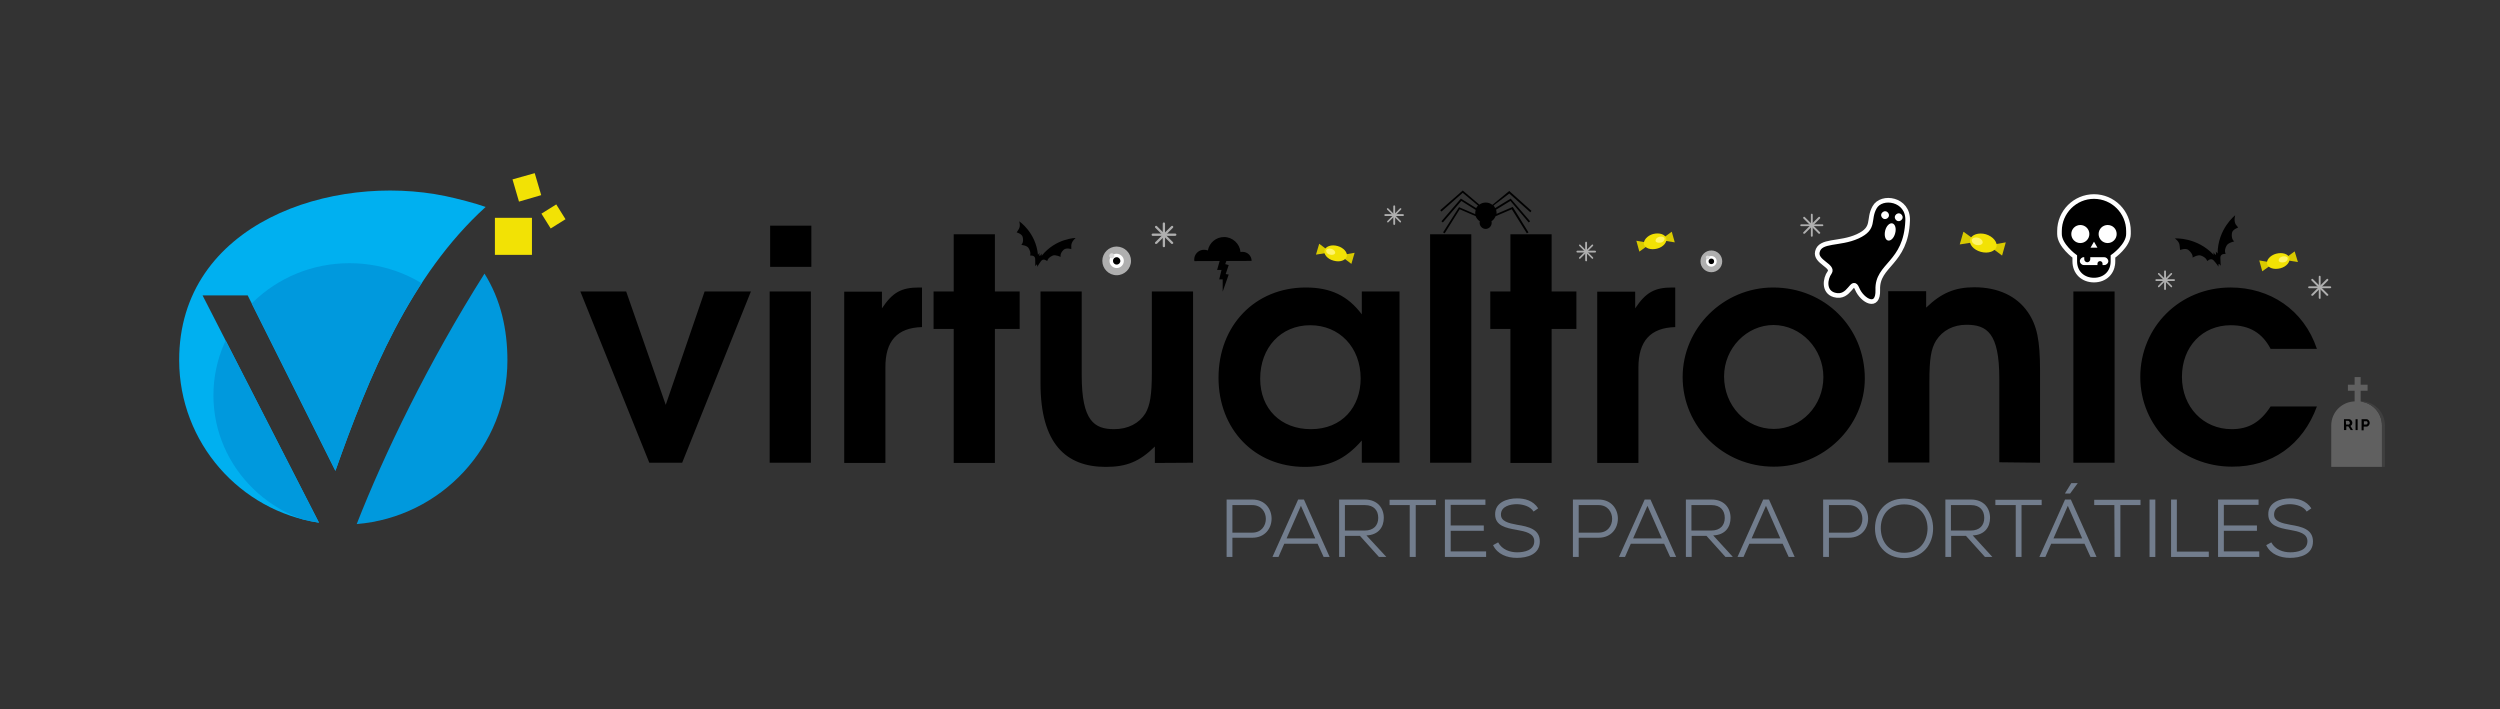 <svg xmlns="http://www.w3.org/2000/svg" xmlns:xlink="http://www.w3.org/1999/xlink" id="Capa_1" x="0px" y="0px" viewBox="0 0 1080 306.5" style="enable-background:new 0 0 1080 306.5;" xml:space="preserve"><rect x="0" y="0" width="1080" height="306.5" fill="#333333" stroke="none"/><style type="text/css">	.st0{fill-rule:evenodd;clip-rule:evenodd;fill:#00B0F0;}	.st1{clip-path:url(#SVGID_00000097488999424909421490000016115194920852375424_);}	.st2{fill-rule:evenodd;clip-rule:evenodd;fill:#0099DD;}	.st3{fill:none;}	.st4{fill-rule:evenodd;clip-rule:evenodd;fill:#F2E205;}	.st5{fill:#727D8D;}	.st6{fill:#606060;}	.st7{fill:#3F3F3F;}	.st8{stroke:#FFFFFF;stroke-width:2;stroke-miterlimit:10;}	.st9{fill:#FFFFFF;}	.st10{fill:#AFAFAF;}	.st11{fill:#D9CA00;}	.st12{fill:#F2E205;}	.st13{fill:#FFF46B;}	.st14{fill:#DBDBDB;}</style><g>	<g>		<path class="st0" d="M209.8,89.4c-32.5,29.5-50.5,73.2-64.9,114L107,127.6H87.5l50.3,98.2c-34.1-5.1-60.3-34.5-60.4-70.1   c-0.1-59.5,66.3-81.1,115-71C197.2,85.7,205.4,87.8,209.8,89.4L209.8,89.4z"></path>		<g>			<g>				<g>					<g>						<g>							<g>								<g>									<defs>										<path id="SVGID_1_" d="M209.8,89.4c-32.5,29.5-50.5,73.2-64.9,114L107,127.6H87.5l50.3,98.2           c-34.1-5.1-60.3-34.5-60.4-70.1c-0.1-59.5,66.3-81.1,115-71C197.2,85.7,205.4,87.8,209.8,89.4L209.8,89.4z"></path>									</defs>									<clipPath id="SVGID_00000141437810606995350040000004588475412843090617_">										<use xlink:href="#SVGID_1_" style="overflow:visible;"></use>									</clipPath>									<g style="clip-path:url(#SVGID_00000141437810606995350040000004588475412843090617_);">										<g>											<ellipse class="st2" cx="151" cy="170.8" rx="58.8" ry="57.1"></ellipse>										</g>									</g>								</g>							</g>						</g>					</g>				</g>			</g>		</g>		<g>			<path class="st3" d="M209.8,89.4c-32.5,29.5-50.5,73.2-64.9,114L107,127.6H87.5l50.3,98.2c-34.1-5.1-60.3-34.5-60.4-70.1    c-0.1-59.5,66.3-81.1,115-71C197.2,85.7,205.4,87.8,209.8,89.4L209.8,89.4z"></path>		</g>		<path class="st2" d="M209.3,118.2c7.1,11.3,9.9,24.2,9.9,37.5c0,37.2-28.7,67.7-65.1,70.7C165.9,196.2,185.1,156.5,209.3,118.2   L209.3,118.2z"></path>		<polygon class="st4" points="213.8,94.1 229.8,94.1 229.8,110.1 213.8,110.1   "></polygon>		<polygon class="st4" points="221.4,77.5 231,74.8 233.8,84.3 224.2,87.1   "></polygon>		<polygon class="st4" points="240.3,88.3 244.3,94.7 237.9,98.7 233.9,92.3   "></polygon>	</g>	<g id="_105553223911392_00000040538507546195518130000007923266973271399852_">		<path d="M324.4,125.9h-20l-16.8,49l-17.1-49h-19.8l29.8,74h14.2L324.4,125.9L324.4,125.9z M350.3,199.9v-74h-17.8v74H350.3z    M350.5,115.2V97.5h-17.8v17.8h17.8V115.2z M913.5,115.2V97.5h-17.8v17.8h17.8V115.2z M398.3,141.3v-17.1H397   c-7.6,0-11.4,2.1-16,9V126h-16.3v74h17.8v-41.2C382.4,147.3,387.6,141.6,398.3,141.3z M440.5,142.1v-16.2h-10.7v-24.7H412v24.7   h-8.7v16.2h8.7V200h17.8v-57.9H440.5z M515.4,199.9v-74h-17.8v34.9c0,9.9-0.8,14.4-2.8,17.8c-2.7,4.3-7.5,6.8-13.5,6.8   c-8.6,0-14-3.6-14-23.2v-36.3h-17.8v39.7c0,26.1,11,36.1,28.2,36.1c9,0,14.6-2.3,21.2-8.8v7.1L515.4,199.9L515.4,199.9z    M604.6,199.9v-74h-16.3v9.9c-6.1-8.1-13.5-11.6-24.2-11.6c-21.9,0-37.7,16.4-37.7,39c0,22.3,15.6,38.5,37.3,38.5   c10.4,0,17.5-3.3,24.6-11.4v9.6H604.6L604.6,199.9z M587.8,163.5c0,12.3-8,21.9-21.5,21.9c-13,0-21.9-8.8-21.9-21.8   c0-13.5,9-23.1,21.6-23.1S587.8,150,587.8,163.5L587.8,163.5z M635.6,199.9v-98.7h-17.8v98.7H635.6z M681,142.1v-16.2h-10.7v-24.7   h-17.8v24.7h-8.7v16.2h8.7V200h17.8v-57.9H681z M723.7,141.3v-17.1h-1.3c-7.6,0-11.4,2.1-16,9V126H690v74h17.8v-41.2   C707.8,147.3,713,141.6,723.7,141.3z M805.6,163.5c0-22-17.2-39.3-39.6-39.3c-21.5,0-39.1,17.5-39.1,38.7   c0,21.4,17.6,38.7,39.3,38.7C787.7,201.7,805.6,184.3,805.6,163.5z M787.7,162.9c0,12.4-9.6,22.4-21.4,22.4   c-12,0-21.5-10-21.5-22.7c0-12.2,9.8-22.2,21.4-22.2C778,140.5,787.7,150.6,787.7,162.9L787.7,162.9z M881.3,199.9v-39.7   c0-13.2-1.3-19.6-5.3-25.4c-4.8-6.9-12.8-10.7-23.1-10.7c-8.4,0-14.3,2.5-20.8,8.8v-7.1h-16.4v74h17.8v-34.9   c0-9.9,0.7-14.2,2.9-17.8c2.8-4.4,7.5-6.8,13.1-6.8c8.8,0,14.2,3.5,14.2,23.2v36.2L881.3,199.9L881.3,199.9z M913.5,199.9v-74   h-17.8v74H913.5z M1000.9,175.6h-20c-4.4,6.8-9.5,9.8-16.8,9.8c-12.3,0-21.5-9.6-21.5-22.6s8.8-22.3,21.1-22.3   c8,0,13.6,3.3,17.2,10.2h20c-5.7-17-20.4-26.5-37.3-26.5c-21.9,0-39,17-39,38.7c0,21.5,17.6,38.7,39.6,38.7   C981.4,201.7,994.8,192.2,1000.9,175.6L1000.9,175.6z"></path>		<g>			<path class="st5" d="M532.4,232.4v8.2h-2.5v-24.8c3.7,0,7.4,0,11.1,0c11.1,0,11.1,16.5,0,16.5h-8.6V232.4z M532.4,230.1h8.6    c7.8,0,7.8-11.9,0-11.9h-8.6V230.1z"></path>			<path class="st5" d="M569.2,234.9h-14.4l-2.5,5.7h-2.6l11.1-24.8h2.5l11.1,24.8h-2.6L569.2,234.9z M555.8,232.6h12.4l-6.2-14.1    L555.8,232.6z"></path>			<path class="st5" d="M598.9,240.6h-3.2l-8.2-9.1H581v9.1h-2.5v-24.8c3.7,0,7.4,0,11.1,0c5.5,0,8.2,3.7,8.2,7.9    c0,3.9-2.2,7.4-7.5,7.6L598.9,240.6z M581,218.2v11h8.5c4,0,5.9-2.3,5.9-5.5s-1.9-5.5-5.7-5.5H581z"></path>			<path class="st5" d="M609,218.2h-8.7v-2.3c7,0,13,0,20,0v2.3h-8.7v22.4H609V218.2z"></path>			<path class="st5" d="M642,240.6h-17.8c0-8.2,0-16.5,0-24.8h17.5v2.3h-15v8.9H641v2.3h-14.3v8.9H642V240.6z"></path>			<path class="st5" d="M662.5,221c-1.4-2.3-4.5-3.1-7.1-3.2c-3,0-7,0.9-7,4.5c0,2.9,3.2,3.7,7,4.4c4.9,0.8,9.8,1.9,9.8,7.2    c0,5.6-5.4,7.1-9.9,7.1c-4.2,0-8.4-1.5-10.3-5.5l2.2-1.2c1.7,3.2,5.2,4.3,8.2,4.3s7.4-0.8,7.4-4.8c0-3.4-3.7-4.2-7.6-4.9    c-4.7-0.8-9.3-1.8-9.3-6.7c-0.1-5.2,5.2-6.9,9.4-6.9c3.4,0,7,0.9,9.2,4.3L662.5,221z"></path>			<path class="st5" d="M682,232.4v8.2h-2.5v-24.8c3.7,0,7.4,0,11.1,0c11.1,0,11.1,16.5,0,16.5H682V232.4z M682,230.1h8.6    c7.8,0,7.8-11.9,0-11.9H682V230.1z"></path>			<path class="st5" d="M718.9,234.9h-14.4l-2.5,5.7h-2.6l11.1-24.8h2.5l11.1,24.8h-2.6L718.9,234.9z M705.5,232.6h12.4l-6.2-14.1    L705.5,232.6z"></path>			<path class="st5" d="M748.6,240.6h-3.2l-8.2-9.1h-6.4v9.1h-2.5v-24.8c3.7,0,7.4,0,11.1,0c5.5,0,8.2,3.7,8.2,7.9    c0,3.9-2.2,7.4-7.5,7.6L748.6,240.6z M730.7,218.2v11h8.5c4,0,5.9-2.3,5.9-5.5s-1.9-5.5-5.7-5.5H730.7z"></path>			<path class="st5" d="M770.1,234.9h-14.4l-2.5,5.7h-2.6l11.1-24.8h2.5l11.1,24.8h-2.6L770.1,234.9z M756.7,232.6h12.4l-6.2-14.1    L756.7,232.6z"></path>			<path class="st5" d="M790.1,232.4v8.2h-2.5v-24.8c3.7,0,7.4,0,11.1,0c11.1,0,11.1,16.5,0,16.5h-8.6V232.4z M790.1,230.1h8.6    c7.8,0,7.8-11.9,0-11.9h-8.6V230.1z"></path>			<path class="st5" d="M835.1,228.3c0,6.5-4.1,12.8-12.5,12.8s-12.6-6.3-12.6-12.8c0-7,4.5-12.9,12.6-12.9    C831,215.5,835.1,221.7,835.1,228.3z M822.6,238.8c6.8,0,10-5.1,10.1-10.4c0-5.6-3.3-10.5-10.1-10.5c-6.7,0-10.2,4.7-10.1,10.5    C812.6,233.7,815.8,238.8,822.6,238.8z"></path>			<path class="st5" d="M860.7,240.6h-3.2l-8.2-9.1h-6.4v9.1h-2.5v-24.8c3.7,0,7.4,0,11.1,0c5.5,0,8.2,3.7,8.2,7.9    c0,3.9-2.2,7.4-7.5,7.6L860.7,240.6z M842.8,218.2v11h8.5c4,0,5.9-2.3,5.9-5.5s-1.9-5.5-5.7-5.5H842.8z"></path>			<path class="st5" d="M870.8,218.2H862v-2.3c7,0,13,0,20,0v2.3h-8.7v22.4h-2.5V218.2z"></path>			<path class="st5" d="M900.5,234.9h-14.4l-2.5,5.7H881l11.1-24.8h2.5l11.1,24.8h-2.6L900.5,234.9z M887.1,232.6h12.4l-6.2-14.1    L887.1,232.6z M897.6,208.7h-2.8l-2.7,4.4v0.1h2.2L897.6,208.7L897.6,208.7z"></path>			<path class="st5" d="M913.4,218.2h-8.7v-2.3c7,0,13,0,20,0v2.3H916v22.4h-2.5L913.4,218.2L913.4,218.2z"></path>			<path class="st5" d="M928.6,240.6v-24.8h2.5v24.8H928.6z"></path>			<path class="st5" d="M940.4,215.9v22.4h13.8v2.3h-16.3v-24.8h2.5V215.9z"></path>			<path class="st5" d="M976,240.6h-17.8c0-8.2,0-16.5,0-24.8h17.5v2.3h-15v8.9H975v2.3h-14.3v8.9H976V240.6z"></path>			<path class="st5" d="M996.5,221c-1.4-2.3-4.5-3.1-7.1-3.2c-3,0-7,0.9-7,4.5c0,2.9,3.2,3.7,7,4.4c4.9,0.8,9.8,1.9,9.8,7.2    c0,5.6-5.4,7.1-9.9,7.1c-4.2,0-8.4-1.5-10.3-5.5l2.2-1.2c1.7,3.2,5.2,4.3,8.2,4.3s7.4-0.8,7.4-4.8c0-3.4-3.7-4.2-7.6-4.9    c-4.7-0.8-9.3-1.8-9.3-6.7c-0.1-5.2,5.2-6.9,9.4-6.9c3.4,0,7,0.9,9.2,4.3L996.5,221z"></path>		</g>	</g></g><path d="M652,83.6l9.1,8.1l0.5-0.6l-9.6-8.6l-7.3,6c-0.8-0.6-1.7-1-2.8-1s-2,0.3-2.8,0.9l-7.2-6.1l-9.7,8.5l0.5,0.6l9.2-8.1l6.6,5.5 c-0.3,0.3-0.6,0.7-0.8,1.1l-6.6-4.1l-8.4,9.8l0.6,0.5l8-9.3l6.2,3.9c-0.1,0.4-0.2,0.8-0.2,1.2c0,0.2,0,0.4,0,0.6l-7-3l-6.9,10.9 l0.7,0.4l6.5-10.4l6.9,3c0.3,0.9,1,1.7,1.8,2.2c-0.1,0.2-0.1,0.5-0.1,0.7c0,1.4,1.2,2.6,2.6,2.6c1.4,0,2.6-1.2,2.6-2.6 c0-0.3,0-0.5-0.1-0.7c0.8-0.5,1.4-1.3,1.8-2.2l7-3l6.5,10.4l0.7-0.4l-6.8-11l-7,3c0-0.2,0-0.4,0-0.6c0-0.4-0.1-0.8-0.2-1.2l6.2-3.8 l7.9,9.3l0.6-0.5l-8.4-9.8l-6.7,4.1c-0.2-0.4-0.4-0.8-0.7-1.1L652,83.6z"></path><g>	<g>		<path class="st6" d="M1029,183.8v17.9h-21.9v-17.9c0-5.8,4.7-10.4,10.4-10.4h2.3c0.3,0,0.5,0,0.8,0c-0.2,0-0.5,0-0.7,0.1   C1025.1,174.2,1029,178.5,1029,183.8z"></path>		<path class="st7" d="M1030.3,183.8v17.9h-1.3v-17.9c0-5.3-3.9-9.6-9-10.3c0.2,0,0.5-0.1,0.7-0.1   C1026.1,173.8,1030.3,178.3,1030.3,183.8z"></path>		<rect x="1017.2" y="162.9" class="st6" width="2.6" height="14.3"></rect>		<rect x="1014.3" y="166.2" class="st6" width="8.5" height="2.6"></rect>	</g>	<g>		<path d="M1012.6,185.8v-4.7h2.1c0.2,0,0.4,0,0.6,0.1c0.2,0.1,0.3,0.2,0.5,0.4c0.1,0.1,0.2,0.3,0.3,0.5s0.1,0.4,0.1,0.6   c0,0.3-0.1,0.6-0.2,0.8c-0.2,0.2-0.4,0.4-0.6,0.5l1.1,1.8h-1l-1-1.6h-0.9v1.6L1012.6,185.8L1012.6,185.8z M1013.5,183.4h1.1   c0.1,0,0.2,0,0.2-0.1c0.1,0,0.1-0.1,0.2-0.2c0.1-0.1,0.1-0.1,0.1-0.2c0-0.1,0-0.2,0-0.3s0-0.2-0.1-0.3c0-0.1-0.1-0.2-0.1-0.2   c-0.1-0.1-0.1-0.1-0.2-0.2c-0.1,0-0.2-0.1-0.2-0.1h-1.1L1013.5,183.4L1013.5,183.4z"></path>		<path d="M1017.6,185.8v-4.7h0.9v4.7H1017.6z"></path>		<path d="M1020.2,185.8v-4.7h2c0.2,0,0.4,0,0.6,0.1c0.2,0.1,0.3,0.2,0.5,0.4c0.1,0.1,0.2,0.3,0.3,0.5s0.1,0.4,0.1,0.6   c0,0.2,0,0.4-0.1,0.6c-0.1,0.2-0.2,0.4-0.3,0.5s-0.3,0.3-0.5,0.4c-0.2,0.1-0.4,0.1-0.6,0.1h-1.1v1.6h-0.9V185.8z M1021.1,183.4   h1.1c0.2,0,0.3-0.1,0.4-0.2c0.1-0.1,0.2-0.3,0.2-0.6c0-0.1,0-0.2-0.1-0.3c0-0.1-0.1-0.2-0.1-0.2c-0.1-0.1-0.1-0.1-0.2-0.1   c-0.1,0-0.2,0-0.2,0h-1v1.4H1021.1z"></path>	</g></g><g>	<g>		<path class="st8" d="M904.6,84.9c-8.2,0-14.9,6.7-14.9,14.9v1.3c0,4.9,6.6,9.7,6.6,9.7v2.1c0,4.8,3.5,8.1,8.3,8.1s8.2-3.3,8.2-8.1   v-2.1c0,0,6.7-4.7,6.7-9.7v-1.3C919.5,91.6,912.8,84.9,904.6,84.9z"></path>		<g>			<path class="st9" d="M902.6,101.1c0,2.2-1.8,3.9-3.9,3.9c-2.2,0-3.9-1.8-3.9-3.9c0-2.2,1.8-3.9,3.9-3.9S902.6,98.9,902.6,101.1z"></path>			<path class="st9" d="M914.4,101.1c0,2.2-1.8,3.9-3.9,3.9c-2.2,0-3.9-1.8-3.9-3.9c0-2.2,1.8-3.9,3.9-3.9    C912.7,97.2,914.4,98.9,914.4,101.1z"></path>		</g>		<polygon class="st9" points="906.1,107 904.6,104.4 903.1,107   "></polygon>	</g>	<path class="st9" d="M909,111.1h-6v0.9c0,0.7-0.6,1.3-1.3,1.3s-1.3-0.6-1.3-1.3v-0.9h-0.2c-0.9,0-1.7,0.8-1.7,1.7  c0,0.9,0.8,1.7,1.7,1.7h5.9v-0.6c0-0.6,0.5-1.1,1.1-1.1s1.1,0.5,1.1,1.1v0.6h0.8c0.9,0,1.7-0.8,1.7-1.7  C910.7,111.8,909.9,111.1,909,111.1z"></path></g><g>	<path class="st8" d="M824.1,95.3c0.4-9.4-11.3-11.2-14.3-5.7c-3,5.4,0.5,8.9-7.3,12.5c-7.9,3.6-16.2,1.4-17.4,6.7  c-1,4.3,7.2,6.1,5.3,8.9c-2,2.7-2.7,8.3,2,9.7c6.9,2,7.7-7.9,9.9-2.6c2.2,5.2,9.2,9,8.9,0.4C810.8,114.2,823.4,114,824.1,95.3z"></path>	<path class="st9" d="M815.8,93.8c-0.5,0.8-1.5,1.1-2.3,0.6s-1.1-1.5-0.6-2.3s1.5-1.1,2.3-0.6S816.3,93,815.8,93.8z"></path>	<path class="st9" d="M821.7,94.7c-0.5,0.8-1.5,1.1-2.3,0.6s-1.1-1.5-0.6-2.3s1.5-1.1,2.3-0.6C821.9,92.9,822.2,93.9,821.7,94.7z"></path>	<path class="st9" d="M818.7,100.8c-0.5,2-1.9,3.4-3.1,3.1c-1.2-0.3-1.7-2.2-1.2-4.3c0.5-2,1.9-3.4,3.1-3.1  C818.7,96.8,819.3,98.7,818.7,100.8z"></path></g><g>	<polygon points="527.7,109.9 525.8,116.6 527.7,116.6 526.7,120.7 528.2,120.7 528.2,126 530.8,118.6 529.5,118.4 530.8,114.5   529.3,114.1 530.8,109.9  "></polygon>	<path d="M540.7,112.7c0-2.2-1.8-3.9-3.9-3.9c-0.3,0-0.6,0-0.9,0.1c-0.3-3.6-3.4-6.5-7.1-6.5c-3.5,0-6.4,2.5-7,5.8  c-0.5-0.2-1.1-0.3-1.7-0.3c-2.3,0-4.2,1.9-4.2,4.2c0,0.2,0,0.4,0.1,0.7L540.7,112.7L540.7,112.7z"></path></g><g>	<path class="st10" d="M502.8,106.8c-0.3,0-0.5-0.2-0.5-0.5v-9.7c0-0.3,0.2-0.5,0.5-0.5s0.5,0.2,0.5,0.5v9.7  C503.3,106.6,503.1,106.8,502.8,106.8z"></path>	<path class="st10" d="M507.7,101.9H498c-0.3,0-0.5-0.2-0.5-0.5s0.2-0.5,0.5-0.5h9.7c0.3,0,0.5,0.2,0.5,0.5S507.9,101.9,507.7,101.9  z"></path>	<path class="st10" d="M506.3,105.4c-0.1,0-0.2,0-0.3-0.1l-6.9-6.9c-0.2-0.2-0.2-0.5,0-0.7s0.5-0.2,0.7,0l6.9,6.9  c0.2,0.2,0.2,0.5,0,0.7C506.5,105.3,506.4,105.4,506.3,105.4z"></path>	<path class="st10" d="M499.4,105.4c-0.1,0-0.2,0-0.3-0.1c-0.2-0.2-0.2-0.5,0-0.7l6.9-6.9c0.2-0.2,0.5-0.2,0.7,0s0.2,0.5,0,0.7  l-6.9,6.9C499.6,105.3,499.5,105.4,499.4,105.4z"></path></g><g>	<path class="st10" d="M685.2,112.9c-0.2,0-0.4-0.2-0.4-0.4v-7.7c0-0.2,0.2-0.4,0.4-0.4s0.4,0.2,0.4,0.4v7.7  C685.6,112.8,685.4,112.9,685.2,112.9z"></path>	<path class="st10" d="M689.1,109.1h-7.7c-0.2,0-0.4-0.2-0.4-0.4s0.2-0.4,0.4-0.4h7.7c0.2,0,0.4,0.2,0.4,0.4  S689.3,109.1,689.1,109.1z"></path>	<path class="st10" d="M688,111.8c-0.1,0-0.2,0-0.3-0.1l-5.5-5.5c-0.1-0.1-0.1-0.4,0-0.5s0.4-0.1,0.5,0l5.5,5.5  c0.1,0.1,0.1,0.4,0,0.5C688.1,111.8,688.1,111.8,688,111.8z"></path>	<path class="st10" d="M682.5,111.8c-0.1,0-0.2,0-0.3-0.1s-0.1-0.4,0-0.5l5.5-5.5c0.1-0.1,0.4-0.1,0.5,0s0.1,0.4,0,0.5l-5.5,5.5  C682.7,111.8,682.6,111.8,682.5,111.8z"></path></g><g>	<path class="st10" d="M602.3,97.2c-0.2,0-0.4-0.2-0.4-0.4v-7.7c0-0.2,0.2-0.4,0.4-0.4s0.4,0.2,0.4,0.4v7.7  C602.7,97,602.5,97.2,602.3,97.2z"></path>	<path class="st10" d="M606.1,93.3h-7.7c-0.2,0-0.4-0.2-0.4-0.4s0.2-0.4,0.4-0.4h7.7c0.2,0,0.4,0.2,0.4,0.4S606.4,93.3,606.1,93.3z"></path>	<path class="st10" d="M605,96.1c-0.1,0-0.2,0-0.3-0.1l-5.5-5.5c-0.1-0.1-0.1-0.4,0-0.5s0.4-0.1,0.5,0l5.5,5.5  c0.1,0.1,0.1,0.4,0,0.5C605.2,96,605.1,96.1,605,96.1z"></path>	<path class="st10" d="M599.6,96.1c-0.1,0-0.2,0-0.3-0.1s-0.1-0.4,0-0.5l5.5-5.5c0.1-0.1,0.4-0.1,0.5,0s0.1,0.4,0,0.5l-5.5,5.5  C599.7,96,599.7,96.1,599.6,96.1z"></path></g><g>	<path class="st10" d="M935.3,125.3c-0.2,0-0.4-0.2-0.4-0.4v-7.7c0-0.2,0.2-0.4,0.4-0.4s0.4,0.2,0.4,0.4v7.7  C935.7,125.1,935.5,125.3,935.3,125.3z"></path>	<path class="st10" d="M939.2,121.4h-7.7c-0.2,0-0.4-0.2-0.4-0.4s0.2-0.4,0.4-0.4h7.7c0.2,0,0.4,0.2,0.4,0.4  S939.4,121.4,939.2,121.4z"></path>	<path class="st10" d="M938.1,124.1c-0.1,0-0.2,0-0.3-0.1l-5.5-5.5c-0.1-0.1-0.1-0.4,0-0.5s0.4-0.1,0.5,0l5.5,5.5  c0.1,0.1,0.1,0.4,0,0.5S938.2,124.1,938.1,124.1z"></path>	<path class="st10" d="M932.6,124.1c-0.1,0-0.2,0-0.3-0.1s-0.1-0.4,0-0.5l5.5-5.5c0.1-0.1,0.4-0.1,0.5,0s0.1,0.4,0,0.5l-5.5,5.5  C932.8,124.1,932.7,124.1,932.6,124.1z"></path></g><g>	<path class="st10" d="M782.7,102.3c-0.2,0-0.4-0.2-0.4-0.4v-9.2c0-0.2,0.2-0.4,0.4-0.4s0.4,0.2,0.4,0.4v9.2  C783.1,102.1,782.9,102.3,782.7,102.3z"></path>	<path class="st10" d="M787.3,97.7h-9.2c-0.2,0-0.4-0.2-0.4-0.4s0.2-0.4,0.4-0.4h9.2c0.2,0,0.4,0.2,0.4,0.4S787.5,97.7,787.3,97.7z"></path>	<path class="st10" d="M785.9,101c-0.1,0-0.2,0-0.3-0.1l-6.5-6.5c-0.2-0.2-0.2-0.4,0-0.6s0.4-0.2,0.6,0l6.5,6.5  c0.2,0.2,0.2,0.4,0,0.6C786.1,100.9,786,101,785.9,101z"></path>	<path class="st10" d="M779.4,101c-0.1,0-0.2,0-0.3-0.1c-0.2-0.2-0.2-0.4,0-0.6l6.5-6.5c0.2-0.2,0.4-0.2,0.6,0  c0.2,0.2,0.2,0.4,0,0.6l-6.5,6.5C779.7,100.9,779.5,101,779.4,101z"></path></g><g>	<path class="st10" d="M1002.1,129.1c-0.2,0-0.4-0.2-0.4-0.4v-9.2c0-0.2,0.2-0.4,0.4-0.4s0.4,0.2,0.4,0.4v9.2  C1002.6,128.9,1002.4,129.1,1002.1,129.1z"></path>	<path class="st10" d="M1006.7,124.5h-9.2c-0.2,0-0.4-0.2-0.4-0.4s0.2-0.4,0.4-0.4h9.2c0.2,0,0.4,0.2,0.4,0.4  S1006.9,124.5,1006.7,124.5z"></path>	<path class="st10" d="M1005.4,127.8c-0.1,0-0.2,0-0.3-0.1l-6.5-6.5c-0.2-0.2-0.2-0.4,0-0.6s0.4-0.2,0.6,0l6.5,6.5  c0.2,0.2,0.2,0.4,0,0.6C1005.6,127.7,1005.5,127.8,1005.4,127.8z"></path>	<path class="st10" d="M998.9,127.8c-0.1,0-0.2,0-0.3-0.1c-0.2-0.2-0.2-0.4,0-0.6l6.5-6.5c0.2-0.2,0.4-0.2,0.6,0  c0.2,0.2,0.2,0.4,0,0.6l-6.5,6.5C999.1,127.7,999,127.8,998.9,127.8z"></path></g><g>	<polygon class="st11" points="569.9,105.3 568.5,110 574.8,109  "></polygon>	<polygon class="st11" points="583.8,114 585.2,109.2 578.9,110.3  "></polygon>	<path class="st12" d="M581.8,110.8c-0.5,1.7-3,2.6-5.7,1.8c-2.7-0.7-4.4-2.8-3.9-4.5c0.5-1.7,3-2.6,5.7-1.8  C580.4,107,582.3,109.1,581.8,110.8z"></path>	<path class="st13" d="M576.8,109.3c-0.2,0.7-1.2,1-2.3,0.7c-1.1-0.2-1.7-1.1-1.6-1.8c0.2-0.7,1.2-1,2.3-0.7  C576.3,107.9,576.9,108.6,576.8,109.3z"></path></g><g>	<polygon class="st11" points="717.2,103.7 723.5,104.7 722.2,100.1  "></polygon>	<polygon class="st11" points="713.2,105.1 706.9,104 708.2,108.7  "></polygon>	<path class="st12" d="M714.1,101.1c2.7-0.7,5.2,0.1,5.7,1.8c0.5,1.7-1.2,3.8-3.9,4.5c-2.7,0.7-5.2-0.1-5.7-1.8  C709.8,103.9,711.6,101.8,714.1,101.1z"></path>	<path class="st13" d="M716.8,102.3c1.1-0.2,2.1,0,2.3,0.7c0.1,0.7-0.5,1.6-1.6,1.8c-1.1,0.2-2.1,0-2.3-0.7  C715.1,103.4,715.7,102.6,716.8,102.3z"></path></g><g>	<polygon class="st11" points="986.3,112.2 992.7,113.2 991.3,108.6  "></polygon>	<polygon class="st11" points="982.3,113.6 976,112.5 977.3,117.2  "></polygon>	<path class="st12" d="M983.3,109.6c2.7-0.7,5.2,0.1,5.7,1.8c0.5,1.7-1.2,3.8-3.9,4.5c-2.7,0.7-5.2-0.1-5.7-1.8  C978.9,112.4,980.7,110.3,983.3,109.6z"></path>	<path class="st13" d="M986,110.8c1.1-0.2,2.1,0,2.3,0.7c0.1,0.7-0.5,1.6-1.6,1.8c-1.1,0.2-2.1,0-2.3-0.7  C984.3,111.9,984.9,111.1,986,110.8z"></path></g><g>	<polygon class="st11" points="848.2,100.1 846.6,105.6 854.2,104.4  "></polygon>	<polygon class="st11" points="864.9,110.4 866.5,104.7 859,106  "></polygon>	<path class="st12" d="M862.5,106.6c-0.6,2-3.6,3.1-6.8,2.2c-3.2-0.9-5.2-3.3-4.6-5.4c0.6-2,3.6-3.1,6.8-2.2  C860.9,102.1,863,104.6,862.5,106.6z"></path>	<path class="st13" d="M856.5,104.9c-0.3,0.9-1.5,1.2-2.8,0.9c-1.3-0.3-2-1.3-1.9-2.2c0.3-0.9,1.5-1.2,2.8-0.9  C855.9,103.1,856.6,104,856.5,104.9z"></path></g><g>	<path class="st10" d="M488.6,112.7c0,3.4-2.8,6.2-6.2,6.2c-3.4,0-6.2-2.8-6.2-6.2c0-3.4,2.8-6.2,6.2-6.2  C485.9,106.6,488.6,109.3,488.6,112.7z"></path>	<path class="st9" d="M485.5,112.7c0,1.7-1.4,3.1-3.1,3.1s-3.1-1.4-3.1-3.1s1.4-3.1,3.1-3.1C484.1,109.7,485.5,111,485.5,112.7z"></path>	<path d="M484,112.7c0,0.9-0.7,1.6-1.6,1.6s-1.6-0.7-1.6-1.6s0.7-1.6,1.6-1.6S484,111.9,484,112.7z"></path>	<path class="st14" d="M481.4,110.5c0,0.6-0.5,1.1-1.1,1.1s-1.1-0.5-1.1-1.1s0.5-1.1,1.1-1.1S481.4,109.9,481.4,110.5z"></path></g><g>	<path class="st10" d="M744,112.9c0,2.6-2.1,4.7-4.7,4.7c-2.6,0-4.7-2.1-4.7-4.7s2.1-4.7,4.7-4.7C741.9,108.2,744,110.3,744,112.9z"></path>	<path class="st9" d="M741.6,112.9c0,1.3-1.1,2.3-2.3,2.3c-1.3,0-2.3-1.1-2.3-2.3c0-1.3,1.1-2.3,2.3-2.3  C740.6,110.6,741.6,111.6,741.6,112.9z"></path>	<path d="M740.5,112.9c0,0.7-0.5,1.2-1.2,1.2s-1.2-0.5-1.2-1.2s0.5-1.2,1.2-1.2S740.5,112.2,740.5,112.9z"></path>	<path class="st14" d="M738.5,111.2c0,0.5-0.4,0.8-0.8,0.8c-0.5,0-0.8-0.4-0.8-0.8c0-0.5,0.4-0.8,0.8-0.8  C738.1,110.4,738.5,110.8,738.5,111.2z"></path></g><g>	<g>		<path d="M464.7,102.8c0,0-8.6,0.1-14.7,7.7c0-0.5-0.1-1-0.1-1s-0.3,0.8-0.6,1c-0.1,0.1-0.2,0-0.3-0.1c-0.1-0.3,0.1-1.1,0.1-1.1   s-0.4,0.3-0.7,0.8c-0.9-9.7-8.1-14.5-8.1-14.5s0.7,2-0.2,3.4c-0.9,1.4-0.9,1.4-0.9,1.4s2.3,0.6,2.6,2c0.6,2.4-0.6,3.4-0.6,3.4   s2.4,0.2,3.1,1.3c1.3,2.1,0.7,3.3,0.7,3.3s2.1-0.3,2.2,1.4c0.1,1.7,0,3.2,0,3.2s0.6-0.8,0.7-0.8c0.2,0,0.2,1.1,0.2,1.1   s0.7-1.3,1.7-2.6c1-1.3,2.6,0.1,2.6,0.1s0.1-1.4,2.4-2.4c1.2-0.5,3.4,0.6,3.4,0.6s-0.5-1.4,1.3-3.1c1.1-1,3.3-0.3,3.3-0.3   s0,0,0-1.7C463,104.1,464.7,102.8,464.7,102.8z"></path>	</g></g><g>	<g>		<path d="M965.6,93c0,0-7.5,5.8-7.6,16.5c-0.3-0.4-0.8-0.8-0.8-0.8s0.2,0.9,0.1,1.2c0,0.1-0.2,0.2-0.3,0.1c-0.3-0.2-0.7-1-0.7-1   s-0.1,0.5,0,1.1c-7.3-7.8-16.8-7.1-16.8-7.1s2,1.2,2.1,3.1c0.2,1.9,0.2,1.9,0.2,1.9s2.4-1,3.6,0c2.2,1.8,1.8,3.3,1.8,3.3   s2.2-1.4,3.6-0.9c2.5,0.9,2.7,2.4,2.7,2.4s1.6-1.6,2.8-0.3c1.2,1.3,2.1,2.7,2.1,2.7s-0.1-1.1,0.1-1.2c0.2-0.1,0.9,0.8,0.9,0.8   s-0.2-1.6-0.2-3.5c0-1.9,2.3-1.6,2.3-1.6s-0.9-1.3,0.4-3.6c0.7-1.3,3.3-1.8,3.3-1.8s-1.4-0.9-1-3.6c0.2-1.6,2.7-2.4,2.7-2.4   s0,0-1.1-1.4C964.9,95.2,965.6,93,965.6,93z"></path>	</g></g></svg>
